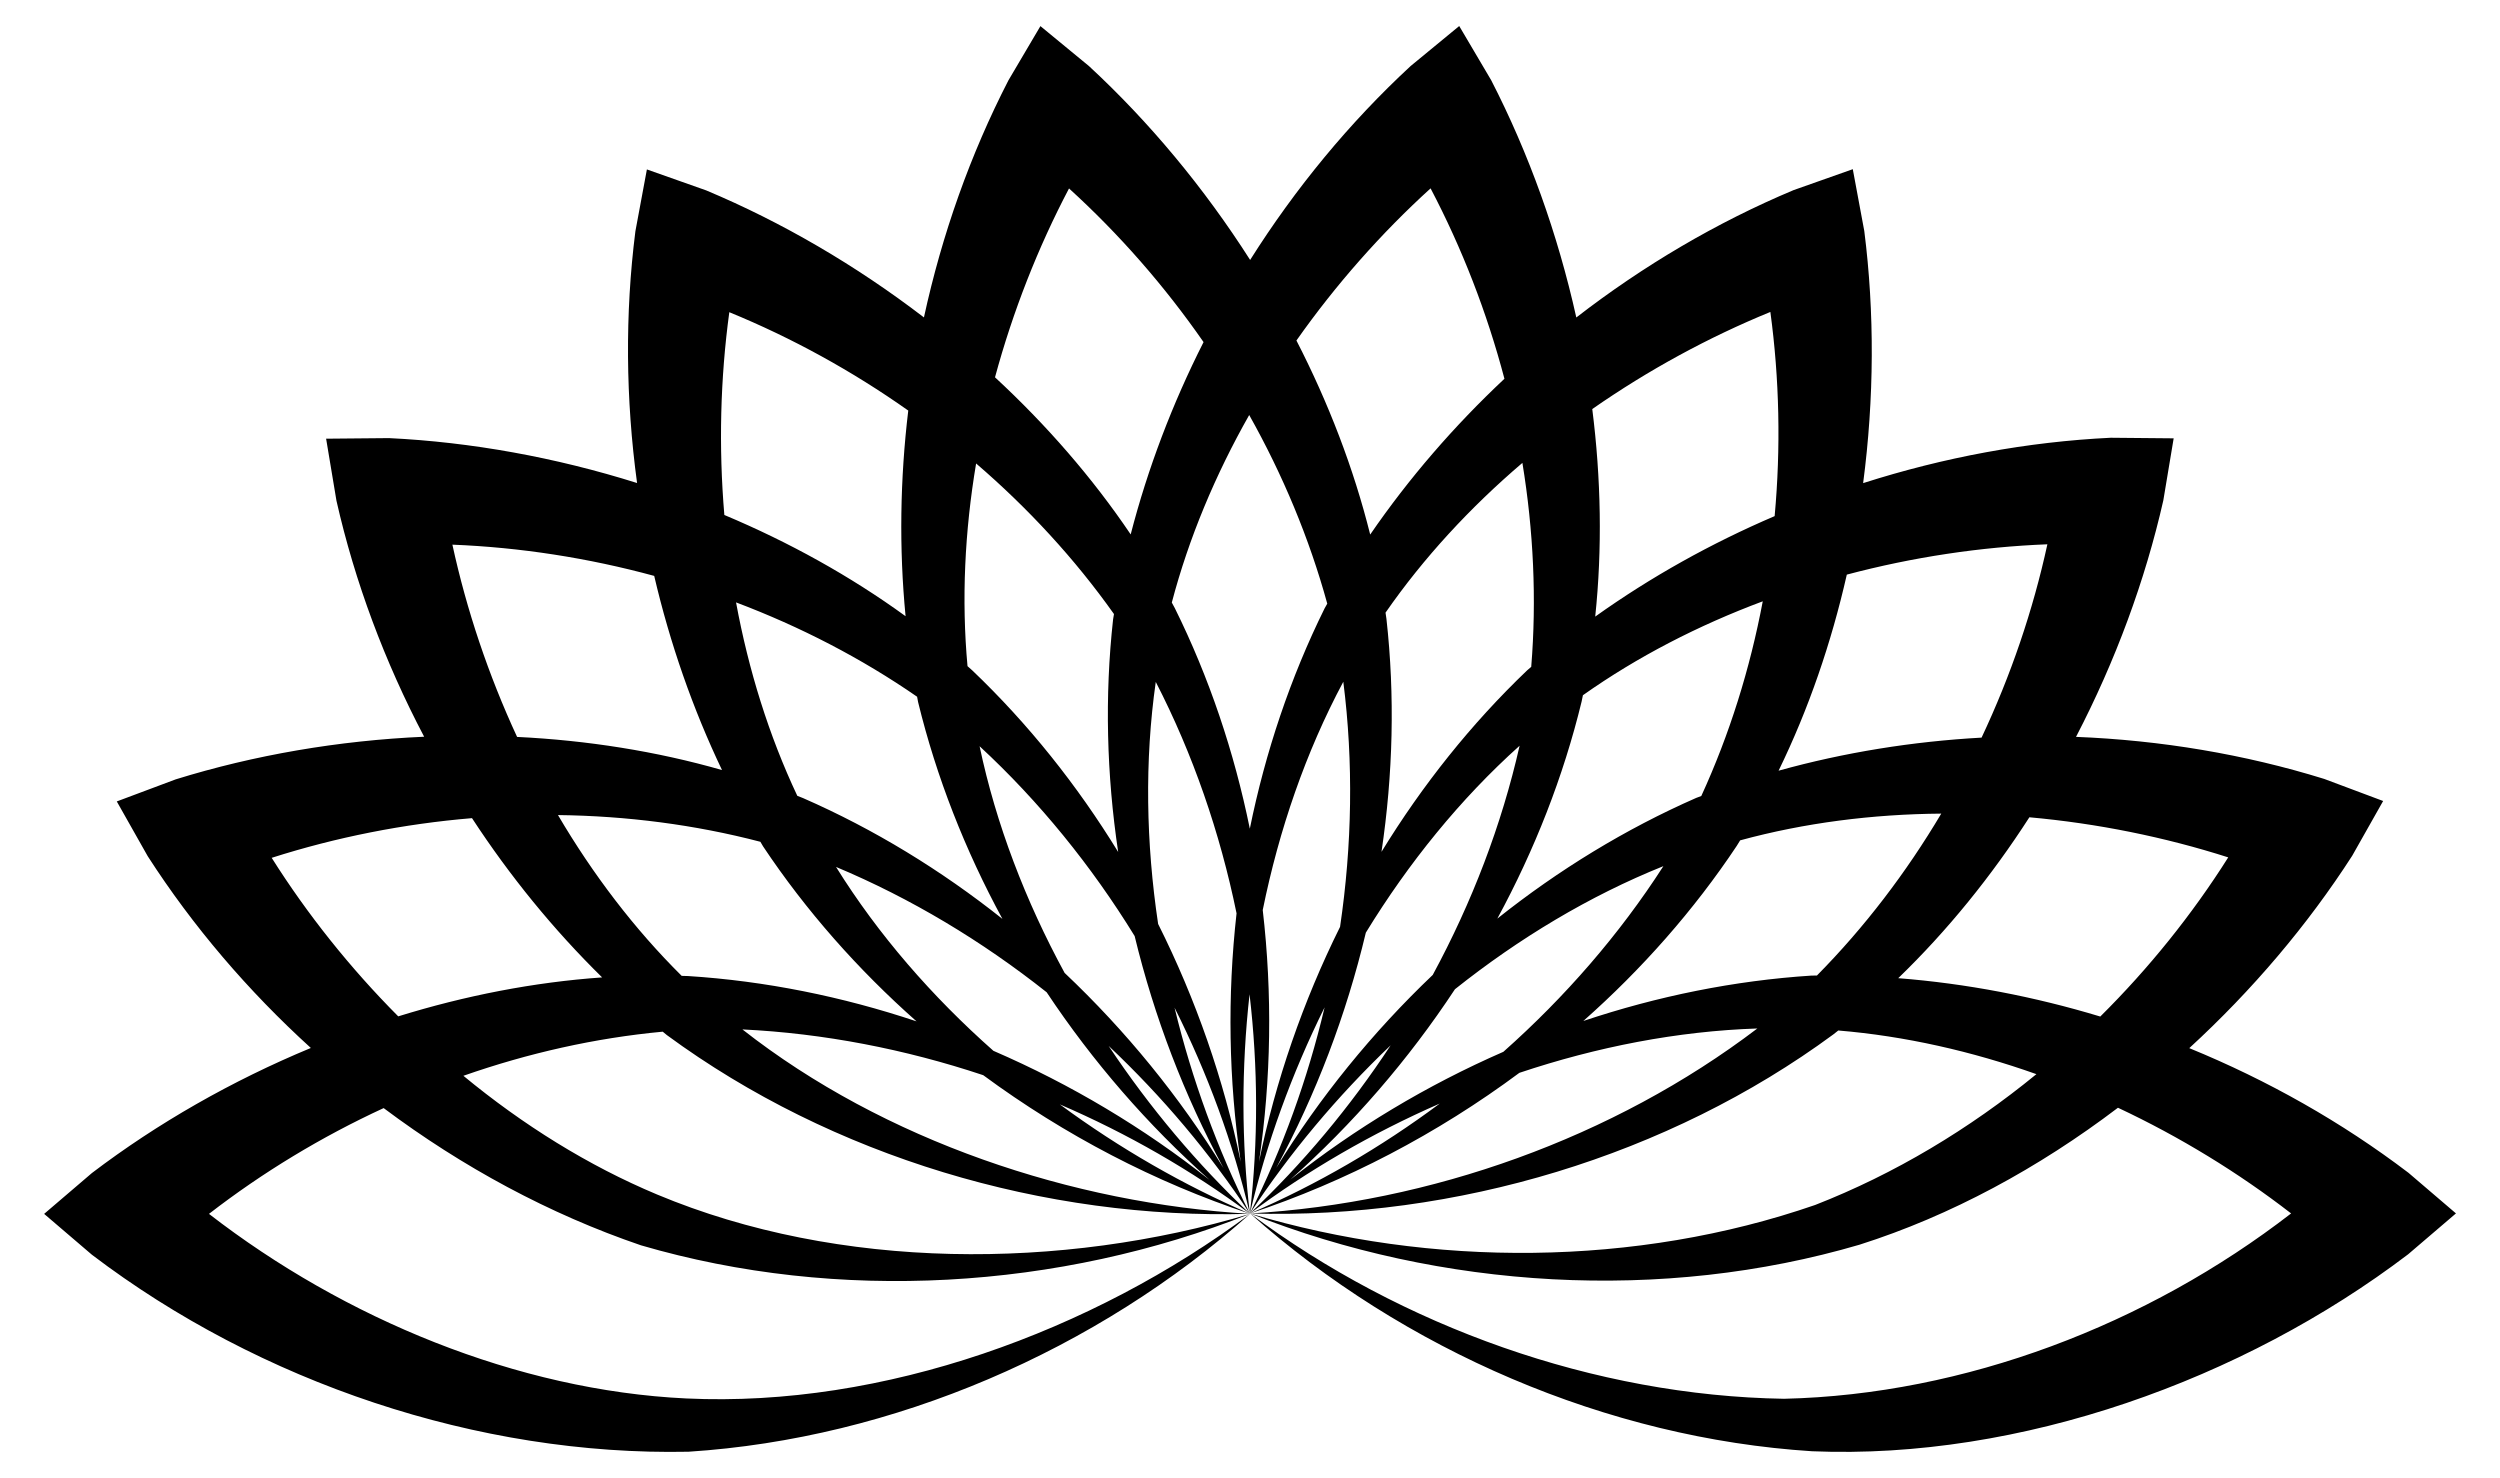 <?xml version="1.0" encoding="UTF-8"?>
<!DOCTYPE svg  PUBLIC '-//W3C//DTD SVG 1.1//EN'  'http://www.w3.org/Graphics/SVG/1.1/DTD/svg11.dtd'>
<svg enable-background="new 0 0 2653.646 1568.858" version="1.1" viewBox="0 0 2653.6 1568.9" xml:space="preserve" xmlns="http://www.w3.org/2000/svg">
<path d="m2556.1 1244.6c-70.368-53.485-149.09-98.004-232.32-132.07 66.899-61.37 125.74-130.85 172.94-204.2l32.837-58.121-62.515-23.416c-84.417-26.192-173.61-41.102-263.48-44.646 41.876-80.55 73.402-165.97 92.671-251.03l10.978-65.847-66.752-0.622c-88.285 4.26-177.2 20.756-262.86 48.162 11.802-90.015 12.212-181.06 1.224-267.59l-12.204-65.631-62.941 22.246c-81.503 34.199-159.42 80.112-230.53 135.16-19.697-88.622-50.452-174.32-90.369-251.87l-33.916-57.498-51.534 42.431c-64.893 60.012-122.4 129.8-170.4 205.86-48.82-76.541-107.03-146.55-171.06-205.77l-51.536-42.431-33.915 57.498c-40.453 78.588-70.627 163.84-89.722 251.72-72.054-55.227-150.7-101.11-231.13-134.85l-62.939-22.246-12.204 65.63c-11.135 87.684-10.331 178.12 1.784 267.23-86.598-27.252-176.19-43.468-263.31-47.672l-66.753 0.622 10.979 65.847c19.526 86.204 51.212 170.91 93.074 250.5-90.697 4.009-180.43 19.415-263.73 45.26l-62.515 23.416 32.838 58.121c47.833 74.327 106.58 143.08 173.14 203.56-83.855 34.788-162.91 79.955-232.35 132.73l-50.736 43.384 50.736 43.384c178.22 135.46 409.86 213.69 633.25 209.07 217.29-14.014 433.2-107.47 596.01-252.46-167.26 124.69-389.13 205.83-598.43 195.92-179.24-8.49-363-84.756-506.6-195.92 56.861-43.975 119.41-81.838 185.41-112.29 83.566 62.593 176.17 112.62 273.13 145.66 208.98 61.148 443.83 47.177 646.41-33.384-199.83 59.963-436.06 60.33-629.35-20.568-73.099-30.596-142.49-73.927-205.56-125.99 68.74-24.087 140.02-40.134 211.59-46.825 1.472 1.2 2.92 2.434 4.399 3.623 175.46 128.93 400.93 196.13 618.85 189.71-188.48-10.856-388.29-77.78-538.67-195.73 86.162 4.145 172.59 20.923 255.6 48.559 86.262 63.592 182.49 113.83 283.01 147.1-69.836-30.071-138.26-69.352-201.72-116.1 71.833 30.956 139.96 70.062 201.72 116.07-0.002 0.01-0.002 0.02-0.003 0.03 0.001-0.009 0.004-0.019 0.005-0.029 0.011 0.008 0.021 0.015 0.032 0.023 0.005 0.024 0.012 0.047 0.018 0.071-4e-3 -0.022-0.007-0.044-0.011-0.065 0.008 0.006 0.015 0.011 0.023 0.017 0.021 0.031 0.041 0.061 0.062 0.092-0.015-0.026-0.029-0.052-0.044-0.078 0.043 0.031 0.085 0.062 0.128 0.093-0.048-0.043-0.099-0.085-0.147-0.128-0.01-0.019-0.021-0.038-0.032-0.057-0.003-0.022-0.007-0.044-0.01-0.065 0.004-0.021 0.008-0.043 0.013-0.064 0.011-0.018 0.022-0.038 0.034-0.056 0.017-0.013 0.033-0.027 0.05-0.041 0.021-7e-3 0.041-0.015 0.063-0.021 0.021 6e-4 0.043 5e-4 0.065 0.001 0.021 0.008 0.041 0.015 0.061 0.024 162.93 145.06 379.05 238.57 596.5 252.38 220.81 9.207 457.33-75.811 632.67-209.08l50.737-43.384-50.737-43.385zm-190.96-334.55c-38.393 60.77-84.218 117.74-135.82 168.94-70.103-21.211-142.26-35.06-214.46-40.712 52.252-50.471 98.99-108.34 139.21-170.79 72.174 6.5 143.58 20.971 211.06 42.562zm-995.6 342.1c66.434-58.971 125.51-127.37 174.8-202.15 67.915-54.054 142.67-99.059 221.25-130.64-46.671 72.546-104.41 139-169.85 197.07-81.001 35.393-157.5 81.216-226.2 135.71zm158.7-80.803c-62.726 46.732-130.66 86.181-201.38 116.66-0.007-0.005-0.014-0.009-0.021-0.014 0.032-0.024 0.06-0.05 0.092-0.074 60.935-45.414 129.13-85.01 201.31-116.57zm-187.92-205.42c17.28-85.062 45.613-167.59 85.517-242.29 10.879 85.572 9.364 173.6-3.438 260.15-39.3 79.179-68.449 163.46-86.047 249.36 12.986-87.877 14.273-178.25 3.968-267.21zm109.42 24.05c45.331-74.022 100.18-141.88 163.23-198.43-19.044 84.133-50.574 166.33-92.205 243.28-64.011 60.962-120.23 130.19-166.14 204.89 42.256-78.136 74.376-162.62 95.118-249.74zm393.82-92.31c1.19-1.877 2.326-3.797 3.502-5.686 68.395-18.636 140.62-27.796 213.47-28.381-37.174 62.637-81.459 120.74-131.98 171.87-1.898 0.027-3.802 0.013-5.698 0.052-81.87 5.28-163.54 21.849-242.25 48.192 62.241-55.089 117.47-117.65 162.97-186.05zm116.72-287.74c70.044-18.576 142.1-29.402 212.89-32.193-15.292 70.237-38.869 139.45-69.848 205.2-73.131 4.045-145.68 15.712-215.45 35.092 31.84-65.299 55.966-135.67 72.406-208.1zm-81.152-278.81c9.653 71.231 11.169 144.33 4.547 216.71-67.336 28.813-131.52 64.588-190.45 106.66 7.587-72.25 6.19-146.63-3.134-220.31 59.466-41.412 123.47-76.228 189.04-103.06zm-200.31 413.37c0.477-2.171 0.887-4.364 1.346-6.541 57.897-40.904 122.63-74.215 190.89-99.68-13.51 71.574-35.251 141.32-65.241 206.65-1.776 0.675-3.567 1.312-5.338 1.998-75.127 32.963-146.21 76.466-211.16 128.14 39.646-73.055 70.146-150.73 89.508-230.57zm-53.515-36.654c-1.437 1.241-2.904 2.453-4.332 3.703-59.322 56.67-111.24 121.86-154.6 192.64 12.269-82.209 14.362-165.63 5.252-247.28-0.295-2.203-0.66-4.404-0.972-6.607 40.415-58.239 89.852-111.68 145.28-158.96 11.785 71.878 15.212 144.86 9.372 216.5zm-106.83-507.89c33.432 63.634 59.861 131.81 78.394 202.09-53.422 50.106-101.5 105.67-142.49 165.37-17.583-70.488-44.333-139.9-78.298-205.96 41.716-59.253 89.953-113.86 142.39-161.51zm-109.67 440.81c-0.926 1.658-1.888 3.298-2.804 4.961-36.362 73.542-62.848 152.56-79.391 233.9-16.588-81.447-43.154-160.56-79.639-234.16-1.03-1.969-2.127-3.914-3.174-5.876 18.058-68.55 46.237-135.68 82.154-199.06 35.657 63.512 63.838 130.92 82.854 200.24zm-82.179 647.46c-0.007-0.013-0.014-0.025-0.021-0.038 0.007-0.005 0.012-0.01 0.018-0.015 0.003 0.013 0.007 0.026 0.01 0.038-0.003 0.004-0.004 0.009-0.007 0.014zm0.008-0.005c0.003 9e-3 0.005 0.018 0.008 0.027-0.002 0.002-0.002 0.003-0.002 5e-3 -0.004-0.007-0.008-0.015-0.012-0.022 0.003-0.003 0.004-0.007 0.005-0.01zm-0.029-0.033c-0.019-0.036-0.04-0.071-0.059-0.107-34.142-67.895-61.294-141.93-79.839-218.49 35.13 69.888 62.183 143.64 79.916 218.58-7e-3 0.006-0.012 0.011-0.018 0.017zm-27.883-48.276c-46.54-75.663-103.64-145.72-168.72-207.24-41.44-76.268-72.781-157.7-90.233-240.58 63.34 58.559 118.76 126.96 164.59 201.49 20.789 85.916 52.631 169.21 94.366 246.33zm-69.439-259.15c-12.856-85.842-14.456-173.08-2.51-256.93 39.492 76.691 68.174 159.93 85.745 245.63-9.85 87.844-8.416 177.01 4.427 263.74-17.854-87.016-47.554-172.38-87.662-252.45zm-94.574-780.72c53.18 48.362 101.33 103.38 142.78 163.09-33.062 65.355-59.231 134.02-77.335 204.13-40.63-60.223-89.507-116.3-144.02-166.76 18.935-69.948 45.587-137.76 78.568-200.47zm-98.639 291.91c55.23 47.487 104.77 101.19 146.34 159.83-0.303 1.875-0.647 3.745-0.938 5.621-9.017 81.544-6.881 164.85 5.393 246.94-43.444-70.862-95.466-136.11-154.92-192.8-1.642-1.498-3.336-2.95-4.992-4.436-6.477-70.592-2.956-143.31 9.117-215.15zm-61.586 253.21c19.416 79.71 49.916 157.26 89.526 230.21-65.059-51.73-136.26-95.255-211.52-128.19-2.054-0.846-4.143-1.631-6.208-2.461-30.229-64.12-51.792-133.66-65.018-205.3 68.14 25.733 133.06 59.255 192.18 100.13 0.357 1.865 0.672 3.741 1.041 5.603zm-200.37-413.78c66.515 27.256 130.58 62.493 189.95 104.42-8.716 72.722-9.824 146.19-2.854 218.27-58.778-42.695-123.89-78.673-192.36-107.44-6.131-72.205-4.28-145.04 5.264-215.25zm-79.718 279.91c16.682 71.317 40.769 140.74 71.971 206.08-69.836-20.016-143.32-31.556-217.51-35.17-30.457-65.754-53.631-134.83-68.672-204.07 71.825 2.863 144.08 14.064 214.21 33.155zm-271.7 467.52c-51.109-51.371-96.511-108.36-134.32-168.27 68.472-21.875 140.2-36.062 212.63-42.11 40.068 61.31 86.445 118.3 138.12 169.04-72.47 5.076-145.47 19.366-216.42 41.344zm307.55-42.785c-2.222-0.093-4.452-0.116-6.676-0.19-50.336-49.914-94.382-107.88-131.31-170.68 72.832 0.876 145.3 10.174 214.84 28.366 0.973 1.631 1.912 3.285 2.894 4.909 45.508 68.262 100.69 130.71 162.86 185.7-78.829-26.358-160.62-42.906-242.61-48.111zm324.22 79.386c-65.026-57.495-122.33-123.3-167.07-195.21 79.548 33.364 155.02 78.689 223.57 133.05 48.919 73.623 107.33 141 172.92 199.19-69.609-55.182-147.23-101.48-229.42-137.04zm122.29-5.219c56.913 53.658 107.56 113.71 149.85 178.07-0.003 0.007-7e-3 0.015-0.01 0.022-0.03-0.027-0.062-0.053-0.092-0.08-55.304-52.124-106.14-112.41-149.75-178.01zm149.88 178.12c-0.01-0.01-0.021-0.018-0.032-0.028 4e-3 -0.006 0.008-0.013 0.011-0.02 0.008 0.011 0.015 0.022 0.022 0.033 0 0.005 0 0.01-0.001 0.015zm0.024 0.016v0.004c-0.005-0.006-0.013-0.011-0.019-0.017 0.001-0.004 0.003-0.008 0.003-0.011 0.005 8e-3 0.011 0.016 0.017 0.024zm-0.015-0.159c0.003-0.002 0.005-0.005 0.008-0.007-0.002 0.009-0.002 0.019-0.003 0.028-0.001 0.001-0.001 0.003-0.001 0.004-0.002-0.009-0.003-0.017-0.004-0.025zm0.01-0.016c-0.004 0.003-7e-3 7e-3 -0.011 0.01-0.003-0.014-0.004-0.028-7e-3 -0.042 7e-3 -0.002 0.015-5e-3 0.022-0.007-0.001 0.013-0.003 0.026-0.004 0.039zm0.004-0.042c-7e-3 0.003-0.015 0.007-0.022 0.01-0.005-0.041-0.012-0.081-0.019-0.122-8.861-75.477-9.052-154.33-0.296-232.62 9.107 77.688 9.306 156.24 0.338 232.73zm0.022 0.016c0 0.001-0.001 0.002-0.003 0.003 0.001-0.008 0.003-0.017 0.004-0.025 4e-3 -0.001 0.008-0.003 0.011-0.004-0.004 0.008-0.008 0.017-0.013 0.025zm0.017-0.033c-0.004 0.002-0.01 0.004-0.014 6e-3 0.003-0.014 0.005-0.028 0.008-0.042 0.008 4e-4 0.015 0 0.023 4e-4 -0.005 0.012-0.012 0.024-0.018 0.036zm-0.005-0.036c0.008-0.039 0.015-0.078 0.023-0.116 17.488-73.958 44.278-148.13 79.282-218.7-18.012 76.118-44.693 150-79.281 218.81-0.008 3e-4 -0.017 0.001-0.025 0.002zm0.04 0.021c-0.002 6e-4 -0.003 0.001-0.004 0.002 0.004-0.007 0.008-0.015 0.012-0.022 0.004 2e-4 0.008 0 0.013 2e-4 -0.007 0.006-0.014 0.013-0.021 0.02zm0.028-0.026c-0.005 4e-4 -0.011 6e-4 -0.015 9e-4 7e-3 -0.012 0.014-0.024 0.022-0.037 0.007 0.003 0.014 0.005 0.021 0.008-0.01 0.009-0.019 0.018-0.028 0.027zm7e-3 -0.036c0.021-0.033 0.04-0.068 0.06-0.101 41.729-63.517 92.271-124.05 149.3-178.39-42.96 65.367-93.302 125.67-149.34 178.5-0.008-0.002-0.017-0.004-0.023-0.007zm0.03 0.034c-0.001 0-0.004 4e-4 -0.005 4e-4 0.007-0.005 0.014-0.011 0.021-0.016 0.003 0.001 7e-3 0.003 0.011 0.004-0.01 0.004-0.018 0.008-0.026 0.011zm0.019-0.019c0.011-0.009 0.022-0.018 0.033-0.027 0.005 5e-3 0.012 0.01 0.018 0.015-0.013 0.005-0.025 0.011-0.037 0.016-0.004-0.001-0.01-0.003-0.014-0.004zm0.05 0.015c-0.001-4e-4 -0.003-1e-3 -0.004-0.001 0.008-0.003 0.017-0.005 0.025-0.008 0.003 0.003 0.005 5e-3 0.008 0.008-0.01 4e-4 -0.019 0.002-0.029 2e-3zm0.026-0.011c101.61-33.663 198.85-84.651 285.82-149.26 82.306-27.566 167.94-44.291 252.59-47.086-152.85 116.21-347.01 185.29-538.39 196.35-0.004-0.003-7e-3 -0.006-0.011-0.009zm0.041 0.031c-0.001-9e-4 -0.003-0.002-0.003-0.003 218.02 6.363 443.64-60.918 619.06-190.09 1.76-1.356 3.485-2.773 5.236-4.146 70.643 5.881 141.65 21.974 210.3 46.34-71.215 58.312-150.62 105.97-234.88 138.87-189.87 65.666-407.14 66.772-599.71 9.027zm566.68 196.67c-200.89-3.235-405.43-76.509-566.64-196.63 202.7 80.549 437.72 94.492 646.75 33.104 97.008-30.796 190.29-81.547 274.37-145.39 65.598 30.793 127.75 68.815 183.78 112.18-152.8 118.17-346.61 192.3-538.26 196.74z"/>
</svg>
